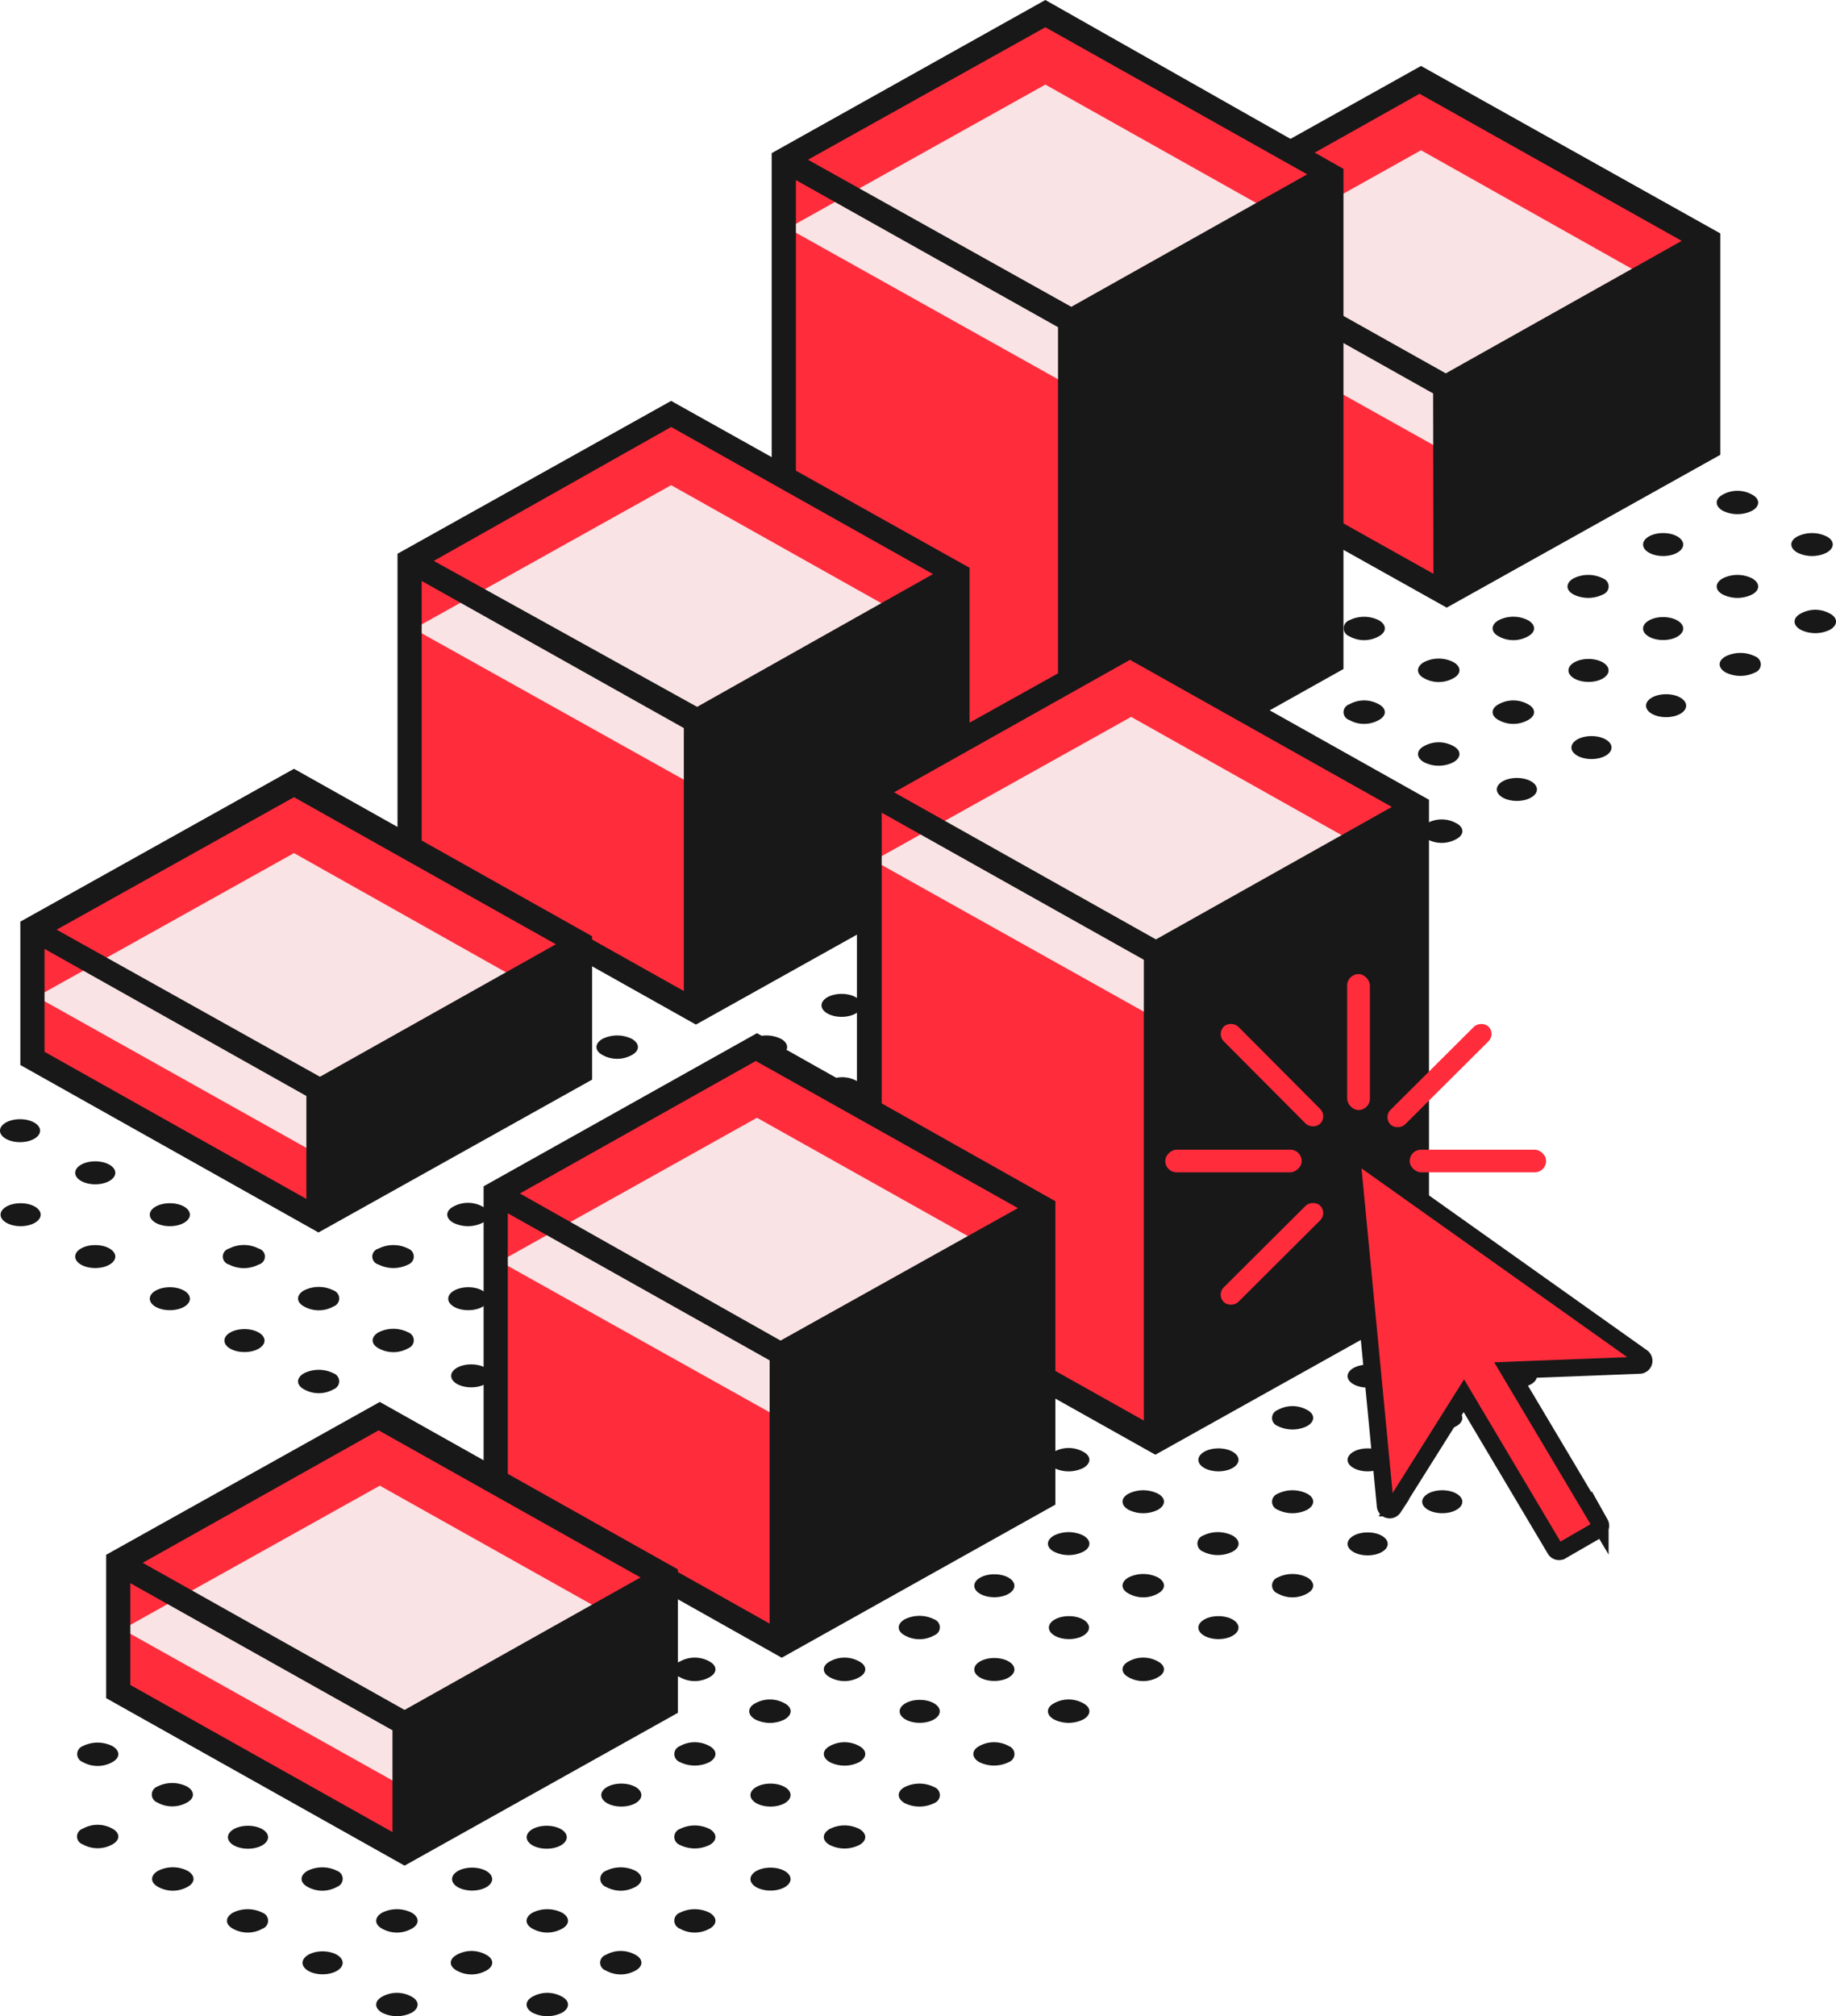 <svg xmlns="http://www.w3.org/2000/svg" fill="none" viewBox="0 0 174 191"><path fill="#181818" d="M31.607 130.095a.832.832 0 01.39.299.8.8 0 010 .923.832.832 0 01-.39.299 2.861 2.861 0 01-2.795 0c-.754-.407-.754-1.087 0-1.521a3.141 3.141 0 012.795 0zm7.07-3.885a.838.838 0 01.39.299.8.8 0 010 .923.832.832 0 01-.39.299 2.85 2.85 0 01-1.397.364 2.85 2.85 0 01-1.397-.364c-.755-.407-.755-1.086 0-1.521a3.141 3.141 0 012.794 0zm5.702-2.092c1.05 0 1.9-.486 1.9-1.086 0-.6-.85-1.087-1.9-1.087-1.05 0-1.9.487-1.9 1.087s.85 1.086 1.9 1.086zm7.098-3.993c1.05 0 1.9-.486 1.9-1.087 0-.6-.85-1.086-1.9-1.086-1.05 0-1.9.486-1.9 1.086 0 .601.85 1.087 1.9 1.087zm8.412-5.813c.754.407.754 1.086 0 1.521a3.154 3.154 0 01-2.795 0c-.755-.435-.755-1.114 0-1.521a2.85 2.85 0 011.397-.364c.49 0 .973.125 1.398.364zm7.071-3.967c.754.408.754 1.087 0 1.522a3.154 3.154 0 01-2.795 0 .84.84 0 01-.39-.3.795.795 0 010-.922.834.834 0 01.39-.3 2.861 2.861 0 012.794 0zm7.07-3.966c.754.408.754 1.087 0 1.522a3.154 3.154 0 01-2.795 0 .84.84 0 01-.39-.3.796.796 0 010-.922.834.834 0 01.39-.3 2.862 2.862 0 012.795 0zm7.182-3.966c.754.408.754 1.087 0 1.494a2.85 2.85 0 01-1.398.364 2.85 2.85 0 01-1.397-.364c-.754-.407-.754-1.086 0-1.494a2.861 2.861 0 012.795 0zm6.986-3.993c.158.06.294.163.39.3a.8.8 0 010 .922.836.836 0 01-.39.3 2.854 2.854 0 01-1.397.363c-.49 0-.973-.125-1.398-.364-.754-.407-.754-1.086 0-1.521a3.146 3.146 0 012.795 0zm-65.03 29.665c1.05 0 1.9-.487 1.9-1.087s-.85-1.087-1.9-1.087c-1.05 0-1.9.487-1.9 1.087s.85 1.087 1.9 1.087zm8.439-5.841a.832.832 0 01.39.299.801.801 0 01-.39 1.222 2.85 2.85 0 01-1.397.364 2.85 2.85 0 01-1.398-.364c-.754-.407-.754-1.086 0-1.521a3.141 3.141 0 012.795 0zm7.07-3.966a.832.832 0 01.39.299.8.8 0 010 .923.838.838 0 01-.39.299 3.14 3.14 0 01-1.397.326 3.14 3.14 0 01-1.397-.326.81.81 0 01-.433-.282.77.77 0 010-.958.813.813 0 01.433-.281 3.141 3.141 0 012.794 0zm7.071-3.966c.755.407.755 1.086 0 1.521a3.154 3.154 0 01-2.795 0c-.754-.435-.754-1.114 0-1.521a2.85 2.85 0 011.398-.364c.49 0 .972.125 1.397.364zm7.07-3.967c.755.408.755 1.087 0 1.522a3.154 3.154 0 01-2.794 0c-.755-.435-.755-1.114 0-1.522a2.861 2.861 0 012.794 0zm7.071-3.966c.754.408.754 1.087 0 1.522a3.154 3.154 0 01-2.795 0c-.755-.435-.755-1.114 0-1.522a2.861 2.861 0 012.794 0zm5.729-2.119c1.05 0 1.9-.486 1.9-1.086 0-.601-.85-1.087-1.9-1.087-1.05 0-1.9.486-1.9 1.087 0 .6.85 1.086 1.9 1.086zm8.412-5.84c.754.435.754 1.114 0 1.521a2.854 2.854 0 01-1.398.364c-.49 0-.972-.125-1.397-.364a.835.835 0 01-.39-.299.8.8 0 010-.923.835.835 0 01.39-.299 3.147 3.147 0 012.795 0zm5.728-2.092c1.05 0 1.9-.486 1.9-1.086 0-.6-.85-1.087-1.9-1.087-1.049 0-1.9.487-1.9 1.087s.851 1.086 1.9 1.086zm-63.661 27.79c1.05 0 1.9-.486 1.9-1.086 0-.6-.85-1.087-1.9-1.087-1.05 0-1.9.487-1.9 1.087s.85 1.086 1.9 1.086zm8.412-5.84a.813.813 0 01.432.281.775.775 0 010 .958.81.81 0 01-.432.282 3.088 3.088 0 01-2.795 0 .81.81 0 01-.432-.282.77.77 0 010-.958.814.814 0 01.432-.281 3.089 3.089 0 012.795 0zm7.098-3.966a.832.832 0 01.39.299.8.8 0 010 .923.839.839 0 01-.39.299 3.154 3.154 0 01-2.795 0c-.754-.435-.754-1.114 0-1.521a2.85 2.85 0 011.398-.364c.49 0 .972.125 1.397.364zm5.701-2.119c1.05 0 1.9-.487 1.9-1.087s-.85-1.087-1.9-1.087c-1.05 0-1.9.487-1.9 1.087s.85 1.087 1.9 1.087zm7.071-3.967c1.05 0 1.9-.486 1.9-1.086 0-.6-.85-1.087-1.9-1.087-1.05 0-1.9.487-1.9 1.087s.85 1.086 1.9 1.086zm7.098-3.966c1.05 0 1.9-.486 1.9-1.086 0-.601-.85-1.087-1.9-1.087-1.05 0-1.9.486-1.9 1.087 0 .6.85 1.086 1.9 1.086zm8.412-5.84c.754.435.754 1.114 0 1.521a2.853 2.853 0 01-1.398.364c-.49 0-.972-.125-1.397-.364-.755-.407-.755-1.086 0-1.521a3.146 3.146 0 012.794 0zm7.071-3.966c.754.434.754 1.114 0 1.521a2.857 2.857 0 01-2.795 0 .834.834 0 01-.39-.3.799.799 0 010-.922.834.834 0 01.39-.3 3.145 3.145 0 012.794 0zm7.07-3.966c.754.434.754 1.113 0 1.52a3.147 3.147 0 01-2.795 0 .835.835 0 01-.39-.298.8.8 0 010-.923.834.834 0 01.39-.3 3.146 3.146 0 012.795 0zM9.027 120.125c1.05 0 1.9-.486 1.9-1.087 0-.6-.85-1.086-1.9-1.086-1.05 0-1.9.486-1.9 1.086 0 .601.85 1.087 1.9 1.087zm7.07-3.966c1.05 0 1.9-.487 1.9-1.087s-.85-1.086-1.9-1.086c-1.05 0-1.9.486-1.9 1.086 0 .6.85 1.087 1.9 1.087zm8.412-5.814c.754.408.754 1.087 0 1.522a3.088 3.088 0 01-2.795 0c-.754-.435-.754-1.114 0-1.522a2.862 2.862 0 012.795 0zm7.098-3.966a.834.834 0 01.39.3.796.796 0 010 .922.84.84 0 01-.39.3 3.154 3.154 0 01-2.795 0c-.754-.435-.754-1.114 0-1.522a2.861 2.861 0 012.795 0zm7.071-3.966a.814.814 0 01.4.287.772.772 0 010 .92.808.808 0 01-.4.287 2.85 2.85 0 01-1.398.364c-.49 0-.972-.125-1.397-.364-.755-.407-.755-1.086 0-1.494a2.862 2.862 0 012.794 0zm5.701-2.118c1.05 0 1.9-.487 1.9-1.087s-.85-1.087-1.9-1.087c-1.05 0-1.9.487-1.9 1.087s.85 1.087 1.9 1.087zm7.098-3.967c1.05 0 1.9-.486 1.9-1.086 0-.6-.85-1.087-1.9-1.087-1.05 0-1.9.487-1.9 1.087s.85 1.086 1.9 1.086zm8.412-5.84c.754.434.754 1.113 0 1.52a3.146 3.146 0 01-2.795 0c-.755-.407-.755-1.086 0-1.52a3.145 3.145 0 012.794 0zm5.729-2.119c1.05 0 1.9-.487 1.9-1.087s-.85-1.086-1.9-1.086c-1.05 0-1.9.486-1.9 1.086 0 .6.85 1.087 1.9 1.087zm-63.663 27.79c1.05 0 1.9-.487 1.9-1.087s-.85-1.086-1.9-1.086c-1.05 0-1.9.486-1.9 1.086 0 .6.85 1.087 1.9 1.087zm7.072-3.966c1.05 0 1.9-.487 1.9-1.087s-.85-1.087-1.9-1.087c-1.05 0-1.9.487-1.9 1.087s.85 1.087 1.9 1.087zm7.07-3.967c1.05 0 1.9-.486 1.9-1.086 0-.6-.85-1.087-1.9-1.087-1.05 0-1.9.487-1.9 1.087s.85 1.086 1.9 1.086zm7.071-3.966c1.05 0 1.9-.486 1.9-1.086 0-.601-.85-1.087-1.9-1.087-1.05 0-1.9.486-1.9 1.087 0 .6.85 1.086 1.9 1.086zm8.439-5.84c.158.06.294.163.39.3a.8.8 0 010 .922.835.835 0 01-.39.3 2.854 2.854 0 01-1.397.363c-.49 0-.973-.125-1.398-.364-.754-.407-.754-1.086 0-1.521a3.146 3.146 0 012.795 0zm7.07-3.966a.82.82 0 01.39.3.799.799 0 010 .922.834.834 0 01-.39.3 2.857 2.857 0 01-2.794 0c-.755-.408-.755-1.088 0-1.522a3.145 3.145 0 012.794 0zm7.071-3.966c.755.434.755 1.113 0 1.52a3.146 3.146 0 01-2.795 0c-.754-.407-.754-1.086 0-1.52a3.145 3.145 0 012.795 0zm7.07-3.858c.755.408.755 1.087 0 1.522a3.147 3.147 0 01-2.794 0c-.755-.435-.755-1.114 0-1.522a3.146 3.146 0 012.794 0zm7.071-4.074c.754.407.754 1.086 0 1.52a3.146 3.146 0 01-2.795 0 .835.835 0 01-.39-.298.8.8 0 010-.923.835.835 0 01.39-.3 2.856 2.856 0 012.795 0zM1.9 108.2c1.05 0 1.9-.487 1.9-1.087s-.85-1.086-1.9-1.086c-1.05 0-1.9.486-1.9 1.086 0 .6.85 1.087 1.9 1.087zm5.701-5.841A3.14 3.14 0 019 102.033c.485 0 .964.111 1.397.326.754.408.754 1.087 0 1.521a3.142 3.142 0 01-2.795 0c-.754-.434-.754-1.113 0-1.521zm9.781-3.966c.755.407.755 1.086 0 1.521a3.143 3.143 0 01-2.794 0c-.643-.435 2.04-1.956 2.794-1.521zm7.071-3.966c.755.407.755 1.086 0 1.52a3.146 3.146 0 01-2.795 0c-.643-.434 2.068-1.955 2.795-1.52zm7.07-3.967c.755.408.755 1.087 0 1.495a2.856 2.856 0 01-2.794 0c-.615-.408 2.18-1.93 2.794-1.495zm7.071-3.993c.754.435.754 1.114 0 1.522a2.856 2.856 0 01-2.795 0c-.643-.408 2.068-1.929 2.795-1.522zm7.098-3.966c.158.06.294.164.39.3a.8.8 0 010 .922.834.834 0 01-.39.3 2.857 2.857 0 01-2.795 0c-.67-.408 1.985-1.93 2.795-1.522zm7.071-4.021c.158.06.294.164.39.3a.8.8 0 010 .923.835.835 0 01-.39.299 3.145 3.145 0 01-2.795 0c-.67-.353 2.04-1.874 2.794-1.521zm.502 110.672c.755.408.755 1.087 0 1.521a3.141 3.141 0 01-2.794 0c-.755-.434-.755-1.113 0-1.521a2.861 2.861 0 012.794 0zm6.959-3.966c.755.407.755 1.087 0 1.494a2.861 2.861 0 01-2.794 0 .808.808 0 01-.401-.287.772.772 0 010-.92c.1-.134.24-.235.4-.287a2.861 2.861 0 012.795 0zm7.015-3.993c.754.434.754 1.114 0 1.521a2.861 2.861 0 01-2.795 0 .832.832 0 01-.39-.299.801.801 0 01.39-1.222 3.141 3.141 0 012.795 0zm5.784-2.092c1.05 0 1.9-.487 1.9-1.087s-.85-1.086-1.9-1.086c-1.049 0-1.9.486-1.9 1.086 0 .6.851 1.087 1.9 1.087zm8.412-5.84c.755.434.755 1.113 0 1.521a3.088 3.088 0 01-2.794 0c-.755-.408-.755-1.087 0-1.521a3.089 3.089 0 012.794 0zm7.099-3.967a.834.834 0 01.39.3.795.795 0 010 .922.84.84 0 01-.39.3 3.154 3.154 0 01-2.795 0c-.755-.435-.755-1.114 0-1.522a3.154 3.154 0 012.795 0zm7.07-3.884a.833.833 0 01.39.299.798.798 0 010 .922.835.835 0 01-.39.3 3.154 3.154 0 01-2.795 0c-.754-.435-.754-1.114 0-1.521a2.85 2.85 0 011.398-.364c.49 0 .972.125 1.397.364zm7.07-4.048c.755.407.755 1.087 0 1.521a3.137 3.137 0 01-2.794 0c-.755-.434-.755-1.114 0-1.521a2.861 2.861 0 012.794 0zm7.071-3.966c.754.407.754 1.086 0 1.494a2.863 2.863 0 01-2.795 0c-.754-.408-.754-1.087 0-1.494a2.851 2.851 0 011.397-.364c.491 0 .973.125 1.398.364zm5.729-2.119c1.049 0 1.9-.487 1.9-1.087s-.851-1.086-1.9-1.086c-1.05 0-1.901.486-1.901 1.086 0 .6.851 1.087 1.901 1.087zm8.412-5.84c.754.434.754 1.113 0 1.521a2.863 2.863 0 01-2.795 0 .84.84 0 01-.39-.299.801.801 0 01-.148-.462.8.8 0 01.148-.461.833.833 0 01.39-.299 3.14 3.14 0 012.795 0zm5.729-2.092c1.049 0 1.9-.487 1.9-1.087s-.851-1.087-1.9-1.087c-1.05 0-1.901.487-1.901 1.087s.851 1.087 1.901 1.087zm7.07-3.994c1.049 0 1.9-.486 1.9-1.086 0-.6-.851-1.087-1.9-1.087-1.05 0-1.9.487-1.9 1.087s.85 1.086 1.9 1.086zm7.07-3.966c1.05 0 1.901-.486 1.901-1.086 0-.6-.851-1.087-1.901-1.087-1.049 0-1.9.487-1.9 1.087s.851 1.086 1.9 1.086zM39.013 189.152c.754.408.754 1.087 0 1.521a3.141 3.141 0 01-2.795 0c-.754-.434-.754-1.113 0-1.521a2.862 2.862 0 012.795 0zm7.07-3.966c.755.407.755 1.087 0 1.494a2.861 2.861 0 01-2.794 0c-.755-.407-.755-1.087 0-1.494a2.861 2.861 0 012.794 0zm7.182-3.993c.755.434.755 1.114 0 1.521a2.862 2.862 0 01-2.794 0c-.755-.407-.755-1.087 0-1.521a3.141 3.141 0 012.794 0zm6.959-3.966c.755.434.755 1.113 0 1.521a2.862 2.862 0 01-2.795 0 .838.838 0 01-.39-.299.8.8 0 010-.923.832.832 0 01.39-.299 3.142 3.142 0 012.795 0zm7.015-3.966c.754.434.754 1.113 0 1.521a3.154 3.154 0 01-2.795 0 .838.838 0 01-.39-.299.801.801 0 01.39-1.222 3.141 3.141 0 012.795 0zm5.784-2.119c1.05 0 1.9-.487 1.9-1.087s-.85-1.087-1.9-1.087c-1.049 0-1.9.487-1.9 1.087s.851 1.087 1.9 1.087zm8.412-5.732c.755.407.755 1.086 0 1.521a3.088 3.088 0 01-2.794 0c-.755-.435-.755-1.114 0-1.521a2.85 2.85 0 011.397-.364c.49 0 .972.125 1.397.364zm5.729-2.201c1.05 0 1.9-.486 1.9-1.086 0-.601-.85-1.087-1.9-1.087-1.05 0-1.9.486-1.9 1.087 0 .6.85 1.086 1.9 1.086zm7.071-3.966c1.05 0 1.9-.486 1.9-1.087 0-.6-.85-1.086-1.9-1.086-1.05 0-1.9.486-1.9 1.086 0 .601.85 1.087 1.9 1.087zm7.07-3.966c1.05 0 1.9-.487 1.9-1.087s-.85-1.086-1.9-1.086c-1.05 0-1.9.486-1.9 1.086 0 .6.85 1.087 1.9 1.087zm8.44-5.84c.754.434.754 1.113 0 1.521a2.863 2.863 0 01-2.795 0c-.754-.408-.754-1.087 0-1.521a3.144 3.144 0 012.795 0zm7.07-3.967c.755.435.755 1.114 0 1.522a3.153 3.153 0 01-2.794 0 .833.833 0 01-.391-.3.802.802 0 01.391-1.222 3.15 3.15 0 012.794 0zm7.071-3.966c.754.408.754 1.087 0 1.521a3.145 3.145 0 01-2.795 0 .833.833 0 01-.39-.299.8.8 0 01-.148-.461c0-.165.052-.326.148-.462a.84.84 0 01.39-.299 3.14 3.14 0 011.397-.326c.486 0 .965.111 1.398.326zm5.729-2.119c1.049 0 1.9-.486 1.9-1.086 0-.6-.851-1.087-1.9-1.087-1.05 0-1.901.487-1.901 1.087s.851 1.086 1.901 1.086zm7.07-3.966c1.049 0 1.9-.486 1.9-1.086 0-.601-.851-1.087-1.9-1.087-1.05 0-1.9.486-1.9 1.087 0 .6.85 1.086 1.9 1.086zm7.07-3.966c1.05 0 1.901-.486 1.901-1.086 0-.601-.851-1.087-1.901-1.087-1.049 0-1.9.486-1.9 1.087 0 .6.851 1.086 1.9 1.086zm-113.182 55.58c1.05 0 1.9-.486 1.9-1.086 0-.601-.85-1.087-1.9-1.087-1.05 0-1.9.486-1.9 1.087 0 .6.85 1.086 1.9 1.086zm8.44-5.84c.754.434.754 1.114 0 1.521a2.861 2.861 0 01-2.795 0c-.754-.407-.754-1.087 0-1.521a3.141 3.141 0 012.795 0zm5.729-2.092c1.05 0 1.9-.487 1.9-1.087s-.85-1.086-1.9-1.086c-1.05 0-1.9.486-1.9 1.086 0 .6.85 1.087 1.9 1.087zm7.07-3.966c1.05 0 1.9-.487 1.9-1.087s-.85-1.086-1.9-1.086c-1.05 0-1.9.486-1.9 1.086 0 .6.85 1.087 1.9 1.087zm7.071-3.993c1.05 0 1.9-.487 1.9-1.087s-.85-1.087-1.9-1.087c-1.05 0-1.9.487-1.9 1.087s.85 1.087 1.9 1.087zm8.356-5.732c.754.407.754 1.086 0 1.521a3.154 3.154 0 01-2.795 0 .834.834 0 01-.39-.3.796.796 0 010-.922.832.832 0 01.39-.299 2.85 2.85 0 011.397-.364c.49 0 .973.125 1.398.364zm7.126-4.048c.754.407.754 1.087 0 1.521a3.089 3.089 0 01-2.795 0c-.754-.434-.754-1.114 0-1.521a2.861 2.861 0 012.795 0zm7.07-3.966c.755.407.755 1.086 0 1.494a2.861 2.861 0 01-2.794 0c-.755-.408-.755-1.087 0-1.494a2.85 2.85 0 011.397-.364c.49 0 .972.125 1.397.364zm7.099-3.993a.832.832 0 01.39.299.8.8 0 010 .923.832.832 0 01-.39.299 2.861 2.861 0 01-2.795 0c-.755-.407-.755-1.087 0-1.521a3.142 3.142 0 012.795 0zm5.701-2.092c1.05 0 1.9-.487 1.9-1.087s-.85-1.086-1.9-1.086c-1.05 0-1.9.486-1.9 1.086 0 .6.85 1.087 1.9 1.087zm8.439-5.841c.755.435.755 1.114 0 1.522a3.15 3.15 0 01-2.794 0c-.755-.408-.755-1.087 0-1.522a3.152 3.152 0 012.794 0zm7.071-3.966c.754.408.754 1.087 0 1.521a3.145 3.145 0 01-2.795 0c-.754-.434-.754-1.113 0-1.521a3.143 3.143 0 011.397-.326c.486 0 .965.111 1.398.326zm5.729-2.119c1.049 0 1.9-.486 1.9-1.086 0-.6-.851-1.087-1.9-1.087-1.05 0-1.901.487-1.901 1.087s.851 1.086 1.901 1.086zm8.412-5.813c.754.408.754 1.087 0 1.521a3.145 3.145 0 01-2.795 0 .833.833 0 01-.39-.299.8.8 0 01-.148-.461c0-.165.052-.326.148-.462a.84.84 0 01.39-.299 2.862 2.862 0 012.795 0zm5.729-2.119c1.049 0 1.9-.486 1.9-1.086 0-.601-.851-1.087-1.9-1.087-1.05 0-1.901.486-1.901 1.087 0 .6.851 1.086 1.901 1.086zm8.411-5.841c.755.435.755 1.114 0 1.522a2.862 2.862 0 01-2.794 0c-.755-.408-.755-1.087 0-1.522a3.087 3.087 0 012.794 0zM24.872 181.193a.832.832 0 01.39.299.8.8 0 010 .923.832.832 0 01-.39.299 2.861 2.861 0 01-2.795 0c-.754-.407-.754-1.087 0-1.521a3.141 3.141 0 012.795 0zm7.07-3.966a.832.832 0 01.39.299.8.8 0 010 .923.838.838 0 01-.39.299 2.861 2.861 0 01-2.794 0c-.755-.408-.755-1.087 0-1.521a3.142 3.142 0 012.794 0zm7.071-3.966c.754.434.754 1.113 0 1.521a3.154 3.154 0 01-2.795 0c-.754-.408-.754-1.087 0-1.521a3.141 3.141 0 012.795 0zm5.729-2.119c1.05 0 1.9-.487 1.9-1.087s-.85-1.087-1.9-1.087c-1.05 0-1.9.487-1.9 1.087s.85 1.087 1.9 1.087zm8.523-5.732c.755.407.755 1.086 0 1.521a3.154 3.154 0 01-2.794 0c-.755-.435-.755-1.114 0-1.521a2.85 2.85 0 011.397-.364c.49 0 .972.125 1.397.364zm6.959-4.048c.755.407.755 1.087 0 1.521a3.142 3.142 0 01-2.795 0 .832.832 0 01-.39-.299.8.8 0 010-.923.832.832 0 01.39-.299 2.862 2.862 0 012.795 0zm7.015-3.966c.754.407.754 1.086 0 1.494a2.861 2.861 0 01-2.795 0 .808.808 0 01-.4-.287.772.772 0 010-.92.805.805 0 01.4-.287 2.851 2.851 0 011.397-.364c.49 0 .973.125 1.398.364zm5.784-2.119c1.05 0 1.9-.487 1.9-1.087s-.85-1.086-1.9-1.086c-1.049 0-1.9.486-1.9 1.086 0 .6.851 1.087 1.9 1.087zm8.412-5.841c.755.435.755 1.114 0 1.522a2.86 2.86 0 01-1.397.363 2.86 2.86 0 01-1.397-.363c-.755-.408-.755-1.087 0-1.522a3.088 3.088 0 012.794 0zm5.729-2.091c1.05 0 1.9-.487 1.9-1.087s-.85-1.087-1.9-1.087c-1.05 0-1.9.487-1.9 1.087s.85 1.087 1.9 1.087zm8.44-5.841a.84.84 0 01.39.299.801.801 0 01-.39 1.222 3.142 3.142 0 01-2.795 0c-.754-.434-.754-1.113 0-1.521a3.14 3.14 0 011.398-.326c.485 0 .964.111 1.397.326zm7.07-3.966c.755.408.755 1.087 0 1.521a3.137 3.137 0 01-2.794 0c-.755-.434-.755-1.113 0-1.521a2.861 2.861 0 012.794 0zm7.071-3.966c.754.408.754 1.087 0 1.521a3.145 3.145 0 01-2.795 0c-.754-.434-.754-1.113 0-1.521a2.862 2.862 0 012.795 0zm7.07-3.966c.755.407.755 1.087 0 1.521a3.14 3.14 0 01-2.794 0 .807.807 0 01-.538-.76.807.807 0 01.538-.761 2.857 2.857 0 012.794 0zm7.071-3.994c.754.435.754 1.114 0 1.521a2.852 2.852 0 01-1.398.364c-.49 0-.972-.125-1.397-.364a.833.833 0 01-.39-.299.8.8 0 01-.148-.461c0-.165.052-.326.148-.462a.84.84 0 01.39-.299 3.14 3.14 0 011.397-.326c.486 0 .965.111 1.398.326zm5.729-2.091c1.049 0 1.9-.487 1.9-1.087s-.851-1.087-1.9-1.087c-1.05 0-1.901.487-1.901 1.087s.851 1.087 1.901 1.087zM17.774 177.227c.755.435.755 1.114 0 1.521a2.85 2.85 0 01-1.397.364c-.491 0-.973-.125-1.398-.364-.754-.407-.754-1.086 0-1.521a3.088 3.088 0 012.795 0zm5.729-2.092c1.05 0 1.9-.487 1.9-1.087s-.85-1.086-1.9-1.086c-1.05 0-1.9.486-1.9 1.086 0 .6.85 1.087 1.9 1.087zm7.07-3.993c1.05 0 1.9-.487 1.9-1.087s-.85-1.087-1.9-1.087c-1.05 0-1.9.487-1.9 1.087s.85 1.087 1.9 1.087zm8.44-5.732c.754.407.754 1.086 0 1.521a3.154 3.154 0 01-2.795 0c-.754-.435-.754-1.114 0-1.521a2.85 2.85 0 011.397-.364c.491 0 .973.125 1.398.364zm5.729-2.201c1.05 0 1.9-.486 1.9-1.086 0-.601-.85-1.087-1.9-1.087-1.05 0-1.9.486-1.9 1.087 0 .6.85 1.086 1.9 1.086zm8.523-5.813c.755.407.755 1.086 0 1.494a2.862 2.862 0 01-2.794 0c-.755-.408-.755-1.087 0-1.494a2.85 2.85 0 011.397-.364c.49 0 .972.125 1.397.364zm6.959-3.993c.755.434.755 1.114 0 1.521a2.862 2.862 0 01-2.795 0 .832.832 0 01-.39-.299.8.8 0 010-.923.832.832 0 01.39-.299 3.142 3.142 0 012.795 0zm7.015-3.966c.754.434.754 1.113 0 1.521a2.861 2.861 0 01-2.795 0 .838.838 0 01-.39-.299.801.801 0 01.39-1.222 3.141 3.141 0 012.795 0zm7.126-3.966c.754.434.754 1.113 0 1.521a3.088 3.088 0 01-2.795 0c-.754-.408-.754-1.087 0-1.521a3.089 3.089 0 012.795 0zm7.07-3.967c.755.408.755 1.087 0 1.522a3.088 3.088 0 01-2.794 0c-.755-.435-.755-1.114 0-1.522a3.1 3.1 0 012.794 0zm5.729-2.119c1.05 0 1.9-.486 1.9-1.086 0-.6-.85-1.087-1.9-1.087-1.05 0-1.9.487-1.9 1.087s.85 1.086 1.9 1.086zm7.071-3.966c1.05 0 1.9-.486 1.9-1.086 0-.601-.85-1.087-1.9-1.087-1.05 0-1.9.486-1.9 1.087 0 .6.85 1.086 1.9 1.086zm8.439-5.813c.755.407.755 1.087 0 1.521a3.137 3.137 0 01-2.794 0c-.755-.434-.755-1.114 0-1.521a2.861 2.861 0 012.794 0zm7.071-3.994c.754.435.754 1.114 0 1.521a2.852 2.852 0 01-1.398.364c-.49 0-.972-.125-1.397-.364-.754-.407-.754-1.086 0-1.521a3.143 3.143 0 011.397-.326c.486 0 .965.111 1.398.326zm7.07-3.965c.755.434.755 1.113 0 1.521a2.862 2.862 0 01-2.794 0 .807.807 0 01-.538-.761c0-.165.052-.325.147-.461a.83.83 0 01.391-.299 3.137 3.137 0 012.794 0zm7.071-3.967c.754.435.754 1.114 0 1.521a2.852 2.852 0 01-1.398.364c-.49 0-.972-.125-1.397-.364a.833.833 0 01-.39-.299.798.798 0 010-.923.84.84 0 01.39-.299 3.153 3.153 0 012.795 0zM10.648 173.233c.754.408.754 1.087 0 1.494a2.85 2.85 0 01-1.398.364 2.85 2.85 0 01-1.397-.364.805.805 0 01-.4-.286.773.773 0 010-.921.811.811 0 01.4-.287 2.861 2.861 0 012.795 0zm7.07-3.993c.755.435.755 1.114 0 1.521a2.85 2.85 0 01-1.397.364 2.85 2.85 0 01-1.398-.364.832.832 0 01-.39-.299.8.8 0 010-.923.832.832 0 01.39-.299 3.141 3.141 0 012.795 0zm5.729-2.092c1.05 0 1.9-.486 1.9-1.086 0-.6-.85-1.087-1.9-1.087-1.05 0-1.9.487-1.9 1.087s.85 1.086 1.9 1.086zm8.412-5.84c.754.434.754 1.113 0 1.521a3.088 3.088 0 01-2.795 0c-.755-.408-.755-1.087 0-1.521a3.089 3.089 0 012.795 0zm5.729-2.119c1.05 0 1.9-.487 1.9-1.087s-.85-1.087-1.9-1.087c-1.05 0-1.9.487-1.9 1.087s.85 1.087 1.9 1.087zm8.439-5.814a.834.834 0 01.39.3.796.796 0 010 .922.84.84 0 01-.39.3 3.154 3.154 0 01-2.794 0c-.755-.435-.755-1.114 0-1.522a2.861 2.861 0 012.794 0zm7.071-3.966c.754.408.754 1.087 0 1.521a3.141 3.141 0 01-2.795 0c-.754-.434-.754-1.113 0-1.521a2.861 2.861 0 012.795 0zm7.07-3.966c.755.407.755 1.086 0 1.521a3.141 3.141 0 01-2.794 0c-.755-.435-.755-1.114 0-1.521a2.85 2.85 0 011.397-.364c.49 0 .972.125 1.397.364zm7.071-3.993c.754.434.754 1.114 0 1.521a2.861 2.861 0 01-2.795 0 .832.832 0 01-.39-.299.801.801 0 01.39-1.222 3.141 3.141 0 012.795 0zm7.07-3.966c.755.434.755 1.114 0 1.521a2.861 2.861 0 01-2.795 0 .833.833 0 01-.39-.299.801.801 0 01.39-1.222 3.142 3.142 0 012.795 0zm5.729-2.092c1.05 0 1.9-.487 1.9-1.087s-.85-1.086-1.9-1.086c-1.05 0-1.9.486-1.9 1.086 0 .6.85 1.087 1.9 1.087zm7.071-3.966c1.049 0 1.9-.487 1.9-1.087s-.851-1.086-1.9-1.086c-1.05 0-1.9.486-1.9 1.086 0 .6.85 1.087 1.9 1.087zm7.07-3.994c1.05 0 1.9-.486 1.9-1.086 0-.6-.85-1.087-1.9-1.087-1.05 0-1.9.487-1.9 1.087s.85 1.086 1.9 1.086zm8.439-5.813a.807.807 0 01.538.761.807.807 0 01-.538.76 3.137 3.137 0 01-2.794 0c-.755-.434-.755-1.113 0-1.521a2.864 2.864 0 012.794 0zm7.071-3.966a.833.833 0 01.39.299.8.8 0 010 .923.833.833 0 01-.39.299 3.144 3.144 0 01-2.795 0c-.754-.434-.754-1.114 0-1.521a2.863 2.863 0 012.795 0zm7.07-3.858c.755.408.755 1.087 0 1.494a2.851 2.851 0 01-1.397.364c-.491 0-.973-.125-1.398-.364-.754-.407-.754-1.086 0-1.494a2.863 2.863 0 012.795 0zM10.647 165.41c.755.434.755 1.114 0 1.521a2.861 2.861 0 01-2.794 0 .832.832 0 01-.39-.299.8.8 0 010-.923.832.832 0 01.39-.299 3.142 3.142 0 012.794 0zm7.071-4.103c.755.435.755 1.114 0 1.522a3.154 3.154 0 01-2.795 0 .838.838 0 01-.39-.299.8.8 0 010-.923.84.84 0 01.39-.3 3.154 3.154 0 012.795 0zm28.309-15.864a.84.84 0 01.39.299.801.801 0 01-.39 1.222 3.141 3.141 0 01-2.794 0c-.67-.434 2.04-1.956 2.794-1.521zm5.701-2.119c1.05 0 1.9-.486 1.9-1.086 0-.6-.85-1.087-1.9-1.087-1.049 0-1.9.487-1.9 1.087s.851 1.086 1.9 1.086zm8.44-5.84c.755.434.755 1.114 0 1.521a2.861 2.861 0 01-2.794 0c-.755-.407-.755-1.087 0-1.521a3.141 3.141 0 012.794 0zm7.071-3.967c.754.435.754 1.114 0 1.522a2.861 2.861 0 01-2.795 0 .834.834 0 01-.39-.3.796.796 0 010-.922.84.84 0 01.39-.3 3.154 3.154 0 012.795 0zm7.07-3.966c.755.435.755 1.114 0 1.521a3.141 3.141 0 01-2.795 0 .833.833 0 01-.39-.299.8.8 0 010-.923.84.84 0 01.39-.299 3.14 3.14 0 011.398-.326c.485 0 .964.111 1.397.326zm7.071-3.966c.754.407.754 1.087 0 1.521a3.142 3.142 0 01-2.795 0 .832.832 0 01-.39-.299.8.8 0 010-.923.832.832 0 01.39-.299 3.141 3.141 0 012.794 0zm7.07-3.966c.754.408.754 1.087 0 1.521a3.089 3.089 0 01-2.795 0c-.754-.434-.754-1.113 0-1.521a2.861 2.861 0 012.795 0zm5.729-2.119c1.05 0 1.9-.486 1.9-1.086 0-.6-.85-1.087-1.9-1.087-1.05 0-1.9.487-1.9 1.087s.85 1.086 1.9 1.086zm8.439-5.705a.814.814 0 01.401.287.775.775 0 01-.401 1.207 2.846 2.846 0 01-1.397.364 2.85 2.85 0 01-1.397-.364c-.755-.407-.755-1.086 0-1.494a2.861 2.861 0 012.794 0zm5.702-2.227c1.049 0 1.9-.486 1.9-1.086 0-.601-.851-1.087-1.9-1.087-1.05 0-1.901.486-1.901 1.087 0 .6.851 1.086 1.901 1.086zm-48.152 17.983c.755.435.755 1.114 0 1.521a3.141 3.141 0 01-2.794 0c-.755-.407-.755-1.086 0-1.521a3.14 3.14 0 011.397-.326c.486 0 .964.111 1.397.326zm5.729-2.119c1.05 0 1.9-.486 1.9-1.086 0-.6-.85-1.087-1.9-1.087-1.05 0-1.9.487-1.9 1.087s.85 1.086 1.9 1.086zm8.412-5.813c.755.408.755 1.087 0 1.521a3.141 3.141 0 01-2.795 0 .833.833 0 01-.39-.299.8.8 0 010-.923.84.84 0 01.39-.299 2.862 2.862 0 012.795 0zm5.729-2.119c1.05 0 1.9-.486 1.9-1.086 0-.6-.85-1.087-1.9-1.087-1.05 0-1.9.487-1.9 1.087s.85 1.086 1.9 1.086zm7.071-3.966c1.049 0 1.9-.486 1.9-1.087 0-.6-.851-1.086-1.9-1.086-1.05 0-1.9.486-1.9 1.086 0 .601.85 1.087 1.9 1.087zm8.439-5.841a.84.84 0 01.39.3.797.797 0 010 .923.838.838 0 01-.39.299 2.861 2.861 0 01-2.795 0c-.754-.408-.754-1.087 0-1.522a3.154 3.154 0 012.795 0zm7.07-4.047a.807.807 0 01.538.761.807.807 0 01-.538.76 2.846 2.846 0 01-1.397.364c-.49 0-.972-.125-1.397-.364-.755-.407-.755-1.086 0-1.521a3.139 3.139 0 011.397-.326c.486 0 .965.111 1.397.326zm-57.96 25.78c1.05 0 1.9-.487 1.9-1.087s-.85-1.086-1.9-1.086c-1.05 0-1.9.486-1.9 1.086 0 .6.85 1.087 1.9 1.087zm8.44-5.841c.754.407.754 1.087 0 1.521a3.141 3.141 0 01-2.795 0c-.754-.434-.754-1.114 0-1.521a3.142 3.142 0 012.795 0zm7.07-3.966c.755.408.755 1.087 0 1.521a3.141 3.141 0 01-2.794 0c-.755-.434-.755-1.113 0-1.521a2.861 2.861 0 012.794 0zm7.071-3.966c.754.407.754 1.087 0 1.521a3.141 3.141 0 01-2.795 0 .832.832 0 01-.39-.299.8.8 0 010-.923.832.832 0 01.39-.299 2.861 2.861 0 012.795 0zm7.071-3.858c.754.408.754 1.087 0 1.494a2.85 2.85 0 01-1.398.364 2.85 2.85 0 01-1.398-.364.805.805 0 01-.4-.286.773.773 0 010-.921.82.82 0 01.4-.287 2.861 2.861 0 012.795 0zm5.728-2.227c1.05 0 1.9-.486 1.9-1.086 0-.601-.85-1.087-1.9-1.087-1.05 0-1.9.486-1.9 1.087 0 .6.85 1.086 1.9 1.086zm7.071-3.966c1.049 0 1.9-.486 1.9-1.087 0-.6-.851-1.086-1.9-1.086-1.05 0-1.9.486-1.9 1.086 0 .601.85 1.087 1.9 1.087zm7.07-3.966c1.05 0 1.9-.487 1.9-1.087s-.85-1.087-1.9-1.087c-1.05 0-1.9.487-1.9 1.087s.85 1.087 1.9 1.087zm1.146-9.155c.158.06.294.163.39.3a.8.8 0 010 .922.836.836 0 01-.39.3 2.856 2.856 0 01-2.795 0c-.755-.408-.755-1.087 0-1.522a3.146 3.146 0 012.794 0zm7.07-3.966c.754.434.754 1.114 0 1.521a2.858 2.858 0 01-2.795 0c-.754-.407-.754-1.087 0-1.521a3.148 3.148 0 012.795 0zm5.729-2.092c1.049 0 1.9-.486 1.9-1.086 0-.6-.851-1.087-1.9-1.087-1.05 0-1.9.487-1.9 1.087s.85 1.086 1.9 1.086zm7.07-3.993c1.05 0 1.901-.487 1.901-1.087s-.851-1.087-1.901-1.087c-1.049 0-1.9.487-1.9 1.087s.851 1.087 1.9 1.087zm7.071-3.967c1.049 0 1.9-.486 1.9-1.086 0-.6-.851-1.087-1.9-1.087-1.05 0-1.901.487-1.901 1.087s.851 1.087 1.901 1.087zm8.411-5.813c.755.408.755 1.087 0 1.521a3.141 3.141 0 01-2.794 0 .836.836 0 01-.39-.299.8.8 0 010-.922.836.836 0 01.39-.3 2.858 2.858 0 012.794 0zm7.071-3.966c.755.407.755 1.087 0 1.521a3.088 3.088 0 01-2.795 0c-.754-.434-.754-1.114 0-1.521a2.859 2.859 0 012.795 0zm7.07-3.966c.755.407.755 1.087 0 1.494a2.855 2.855 0 01-2.794 0c-.755-.407-.755-1.087 0-1.494a2.854 2.854 0 012.794 0zm5.729-2.118c1.05 0 1.901-.487 1.901-1.087s-.851-1.087-1.901-1.087c-1.049 0-1.9.486-1.9 1.087 0 .6.851 1.086 1.9 1.086zm7.071-3.967c1.049 0 1.9-.486 1.9-1.087 0-.6-.851-1.086-1.9-1.086-1.05 0-1.901.486-1.901 1.087 0 .6.851 1.086 1.901 1.086zm8.439-5.841c.755.435.755 1.114 0 1.522a3.142 3.142 0 01-2.794 0c-.755-.408-.755-1.087 0-1.522a3.142 3.142 0 012.794 0zm7.071-3.966c.754.408.754 1.087 0 1.521a3.149 3.149 0 01-2.795 0c-.754-.434-.754-1.113 0-1.52a3.15 3.15 0 012.795 0zM85.515 90.542a3.06 3.06 0 012.795 0c.754.434.754 1.114 0 1.521a2.857 2.857 0 01-2.795 0c-.726-.435-.726-1.114 0-1.521zm9.81-3.912c.158.06.294.164.39.3a.8.8 0 010 .922.835.835 0 01-.39.3 2.856 2.856 0 01-2.795 0c-.755-.408-.755-1.087 0-1.522a3.146 3.146 0 012.794 0zm7.07-4.048a.81.81 0 01.432.282.77.77 0 010 .958.81.81 0 01-.432.282 3.147 3.147 0 01-2.795 0 .812.812 0 01-.432-.282.774.774 0 010-.958.812.812 0 01.432-.282 3.145 3.145 0 012.795 0zm5.729-2.119c1.049 0 1.9-.486 1.9-1.086 0-.6-.851-1.087-1.9-1.087-1.05 0-1.9.487-1.9 1.087s.85 1.087 1.9 1.087zm7.07-3.966c1.05 0 1.901-.486 1.901-1.086 0-.6-.851-1.087-1.901-1.087-1.049 0-1.9.487-1.9 1.087s.851 1.086 1.9 1.086zm8.412-5.813c.755.407.755 1.087 0 1.521a3.145 3.145 0 01-2.794 0 .834.834 0 01-.391-.3.798.798 0 010-.922.834.834 0 01.391-.3 2.858 2.858 0 012.794 0zm7.07-3.966c.755.407.755 1.087 0 1.494a2.858 2.858 0 01-2.794 0 .815.815 0 01-.401-.287.774.774 0 010-.92c.1-.134.24-.235.401-.287a2.857 2.857 0 012.794 0zm7.071-3.993c.755.434.755 1.114 0 1.521a2.858 2.858 0 01-2.795 0c-.754-.407-.754-1.087 0-1.521a3.092 3.092 0 012.795 0zm7.07-3.966c.755.434.755 1.113 0 1.52a2.855 2.855 0 01-2.794 0c-.755-.407-.755-1.086 0-1.52a3.084 3.084 0 012.794 0zm7.099-3.967c.158.06.294.164.39.3a.799.799 0 010 .922.836.836 0 01-.39.3 3.15 3.15 0 01-2.795 0c-.755-.408-.755-1.087 0-1.522a3.145 3.145 0 012.795 0zm5.701-2.119c1.049 0 1.9-.486 1.9-1.086 0-.6-.851-1.087-1.9-1.087-1.05 0-1.901.487-1.901 1.087s.851 1.086 1.901 1.086zm8.439-5.813c.755.407.755 1.087 0 1.521a3.142 3.142 0 01-2.794 0c-.755-.434-.755-1.114 0-1.52a2.854 2.854 0 012.794 0zM78.417 86.63a3.147 3.147 0 012.795 0c.754.435.754 1.114 0 1.521a2.856 2.856 0 01-2.795 0 .835.835 0 01-.39-.299.8.8 0 010-.922.835.835 0 01.39-.3zm9.837-4.048c.158.06.294.164.39.3a.799.799 0 010 .922.836.836 0 01-.39.3 3.145 3.145 0 01-2.795 0c-.754-.408-.754-1.087 0-1.522a3.146 3.146 0 012.795 0zm7.071-3.966c.158.06.294.164.39.3a.799.799 0 010 .922.835.835 0 01-.39.3 3.145 3.145 0 01-2.795 0c-.755-.435-.755-1.114 0-1.522a2.857 2.857 0 012.794 0zm7.07-3.966c.754.408.754 1.087 0 1.521a3.147 3.147 0 01-2.795 0c-.754-.434-.754-1.113 0-1.52a2.857 2.857 0 012.795 0zm7.07-3.966c.755.407.755 1.087 0 1.521a3.142 3.142 0 01-2.794 0c-.755-.434-.755-1.114 0-1.521a2.858 2.858 0 012.794 0zm7.071-3.966c.754.407.754 1.087 0 1.494a2.858 2.858 0 01-2.795 0c-.754-.407-.754-1.087 0-1.494a2.858 2.858 0 012.795 0zm7.07-3.993c.755.434.755 1.113 0 1.52a2.857 2.857 0 01-2.794 0 .834.834 0 01-.391-.298.799.799 0 010-.923.833.833 0 01.391-.3 3.141 3.141 0 012.794 0zm7.07-3.966c.755.434.755 1.113 0 1.52a2.858 2.858 0 01-2.794 0 .836.836 0 01-.39-.298.8.8 0 010-.923.836.836 0 01.39-.3 3.145 3.145 0 012.794 0zm7.071-3.967c.755.435.755 1.114 0 1.522a3.088 3.088 0 01-2.795 0c-.754-.408-.754-1.087 0-1.522a3.093 3.093 0 012.795 0zm5.729-2.119c1.049 0 1.9-.486 1.9-1.086 0-.6-.851-1.087-1.9-1.087-1.05 0-1.901.487-1.901 1.087s.851 1.086 1.901 1.086zm7.07-3.966c1.05 0 1.901-.486 1.901-1.086 0-.6-.851-1.087-1.901-1.087-1.049 0-1.9.486-1.9 1.087 0 .6.851 1.086 1.9 1.086zm7.071-3.966c1.049 0 1.9-.486 1.9-1.087 0-.6-.851-1.086-1.9-1.086-1.05 0-1.901.486-1.901 1.086 0 .6.851 1.087 1.901 1.087zM71.375 82.582a3.145 3.145 0 012.794 0c.755.435.755 1.114 0 1.522a2.856 2.856 0 01-2.794 0 .836.836 0 01-.39-.3.8.8 0 010-.922.836.836 0 01.39-.3zm9.837-3.966c.754.408.754 1.087 0 1.522a3.088 3.088 0 01-2.795 0c-.754-.435-.754-1.114 0-1.522a2.857 2.857 0 012.795 0zm7.042-3.966c.158.06.294.164.39.3a.8.8 0 010 .922.836.836 0 01-.39.3 3.145 3.145 0 01-2.795 0c-.754-.435-.754-1.114 0-1.522a2.857 2.857 0 012.795 0zm7.071-3.966c.158.06.294.163.39.3a.8.8 0 010 .922.836.836 0 01-.39.3 3.146 3.146 0 01-2.795 0c-.755-.436-.755-1.115 0-1.522a2.857 2.857 0 012.794 0zm5.701-2.118c1.049 0 1.9-.487 1.9-1.087s-.851-1.087-1.9-1.087c-1.05 0-1.9.487-1.9 1.087s.85 1.087 1.9 1.087zm7.098-3.966c1.049 0 1.9-.487 1.9-1.087s-.851-1.087-1.9-1.087c-1.05 0-1.9.486-1.9 1.087 0 .6.85 1.086 1.9 1.086zm7.07-3.967c1.05 0 1.901-.486 1.901-1.087 0-.6-.851-1.086-1.901-1.086-1.049 0-1.9.486-1.9 1.087 0 .6.851 1.086 1.9 1.086zm8.412-5.841c.755.435.755 1.114 0 1.522a3.145 3.145 0 01-2.794 0 .833.833 0 01-.391-.3.798.798 0 010-.922.834.834 0 01.391-.3 3.142 3.142 0 012.794 0zm5.729-2.119c1.05 0 1.9-.486 1.9-1.086 0-.6-.85-1.087-1.9-1.087-1.05 0-1.9.487-1.9 1.087s.85 1.086 1.9 1.086zm8.412-5.813c.755.407.755 1.087 0 1.521a3.088 3.088 0 01-2.795 0c-.754-.434-.754-1.114 0-1.52a2.858 2.858 0 012.795 0zm7.07-3.966c.755.407.755 1.087 0 1.521a3.085 3.085 0 01-2.794 0c-.755-.434-.755-1.114 0-1.521a2.855 2.855 0 012.794 0zm7.099-3.966a.808.808 0 01.4.287.775.775 0 01-.4 1.207 2.858 2.858 0 01-2.795 0c-.755-.408-.755-1.087 0-1.494a2.858 2.858 0 012.795 0zM64.444 78.616a3.147 3.147 0 012.795 0c.754.408.754 1.087 0 1.521a3.146 3.146 0 01-2.795 0c-.894-.407-.894-1.086 0-1.52zm8.3-2.119c1.05 0 1.9-.486 1.9-1.086 0-.6-.85-1.087-1.9-1.087-1.05 0-1.9.487-1.9 1.087s.85 1.086 1.9 1.086zm8.468-5.813c.754.407.754 1.087 0 1.521a3.088 3.088 0 01-2.795 0c-.754-.434-.754-1.114 0-1.521a2.857 2.857 0 012.795 0zm5.673-2.118c1.05 0 1.9-.487 1.9-1.087s-.85-1.087-1.9-1.087c-1.05 0-1.9.487-1.9 1.087s.85 1.087 1.9 1.087zm8.44-5.841a.833.833 0 01.39.299.8.8 0 010 .923.836.836 0 01-.39.299 2.856 2.856 0 01-2.795 0c-.755-.408-.755-1.087 0-1.521a3.145 3.145 0 012.794 0zm7.07-3.966c.754.434.754 1.113 0 1.52a2.858 2.858 0 01-2.795 0c-.754-.407-.754-1.086 0-1.52a3.148 3.148 0 012.795 0zm7.07-3.967c.755.435.755 1.114 0 1.522a3.142 3.142 0 01-2.794 0c-.755-.408-.755-1.087 0-1.522a3.142 3.142 0 012.794 0zm5.729-2.119c1.05 0 1.901-.486 1.901-1.086 0-.6-.851-1.087-1.901-1.087-1.049 0-1.9.487-1.9 1.087s.851 1.086 1.9 1.086zm8.412-5.813c.755.407.755 1.087 0 1.521a3.145 3.145 0 01-2.794 0 .833.833 0 01-.391-.299.798.798 0 010-.923.834.834 0 01.391-.299 2.857 2.857 0 012.794 0zm5.729-2.119c1.05 0 1.9-.486 1.9-1.087 0-.6-.85-1.086-1.9-1.086-1.05 0-1.9.486-1.9 1.086 0 .6.85 1.087 1.9 1.087zm8.412-5.813c.755.407.755 1.086 0 1.494a2.857 2.857 0 01-2.795 0c-.754-.408-.754-1.087 0-1.494a2.859 2.859 0 012.795 0zm7.07-3.912c.755.435.755 1.114 0 1.521a2.855 2.855 0 01-2.794 0c-.755-.407-.755-1.086 0-1.521a3.085 3.085 0 012.794 0zm-84.928 39.58c.158.06.294.164.39.3a.798.798 0 010 .922.834.834 0 01-.39.3 2.857 2.857 0 01-2.795 0c-.67-.354 2.04-1.93 2.795-1.522zm4.359-3.966a3.145 3.145 0 012.795 0c.754.435.754 1.114 0 1.521a3.146 3.146 0 01-2.795 0c-.754-.407-.754-1.086 0-1.52zm7.071-3.966a3.147 3.147 0 012.794 0c.755.407.755 1.086 0 1.521a3.146 3.146 0 01-2.794 0 .835.835 0 01-.39-.3.8.8 0 010-.922.836.836 0 01.39-.3zm9.893-3.967c.754.408.754 1.087 0 1.522a3.145 3.145 0 01-2.795 0 .835.835 0 01-.39-.3.8.8 0 010-.922.835.835 0 01.39-.3 2.857 2.857 0 012.795 0zm6.958-3.966c.755.408.755 1.087 0 1.522a3.089 3.089 0 01-2.794 0c-.755-.435-.755-1.114 0-1.522a2.856 2.856 0 012.794 0zm7.015-3.966c.754.408.754 1.087 0 1.494a2.857 2.857 0 01-2.795 0c-.754-.407-.754-1.086 0-1.494a2.857 2.857 0 012.795 0zm7.154-3.993a.833.833 0 01.39.299.798.798 0 010 .923.835.835 0 01-.39.299 2.858 2.858 0 01-2.795 0c-.754-.407-.754-1.087 0-1.521a3.147 3.147 0 012.795 0zm5.701-2.092c1.05 0 1.9-.486 1.9-1.087 0-.6-.85-1.086-1.9-1.086-1.05 0-1.9.486-1.9 1.087 0 .6.85 1.086 1.9 1.086zm7.071-3.966c1.049 0 1.9-.487 1.9-1.087s-.851-1.086-1.9-1.086c-1.05 0-1.901.486-1.901 1.086 0 .6.851 1.087 1.901 1.087zm5.728-5.84a3.15 3.15 0 012.795 0c.754.407.754 1.086 0 1.52a3.147 3.147 0 01-2.795 0c-.754-.434-.754-1.113 0-1.52zm9.782-3.858c.754.407.754 1.087 0 1.521a3.15 3.15 0 01-2.795 0c-.643-.543 2.04-2.064 2.795-1.521zm-9.446 74.732a2.86 2.86 0 012.794 0 .835.835 0 01.39.299.801.801 0 01.148.462.8.8 0 01-.148.461.828.828 0 01-.39.299 3.137 3.137 0 01-2.794 0c-.839-.434-.839-1.114 0-1.521zm-7.071-3.966a2.852 2.852 0 011.398-.364c.49 0 .972.125 1.397.364a.805.805 0 01.4.287.768.768 0 010 .92.805.805 0 01-.4.287 3.062 3.062 0 01-2.795 0c-.754-.407-.754-1.087 0-1.494zm9.781-3.994c.755.435.755 1.114 0 1.522a2.857 2.857 0 01-2.794 0c-.755-.408-.755-1.087 0-1.522a3.15 3.15 0 012.794 0zm-16.851.028a2.851 2.851 0 011.397-.364c.491 0 .973.125 1.398.364.754.434.754 1.113 0 1.521a2.863 2.863 0 01-2.795 0c-.671-.408-.671-1.114 0-1.521zm9.781-3.994c.755.435.755 1.114 0 1.522a2.857 2.857 0 01-2.795 0c-.754-.408-.754-1.087 0-1.522a3.15 3.15 0 012.795 0zm7.07-3.966c.755.435.755 1.114 0 1.521a3.141 3.141 0 01-2.794 0c-.755-.407-.755-1.086 0-1.52a3.141 3.141 0 012.794 0zm-23.922 3.966a3.088 3.088 0 012.795 0c.755.435.755 1.114 0 1.522a2.858 2.858 0 01-2.794 0c-.755-.408-.755-1.087 0-1.522zm9.782-3.966c.754.435.754 1.114 0 1.521a3.148 3.148 0 01-2.795 0c-.754-.407-.754-1.086 0-1.52a3.147 3.147 0 012.795 0zm7.07-3.966c.755.408.755 1.087 0 1.522a3.147 3.147 0 01-2.795 0c-.754-.435-.754-1.114 0-1.522a3.148 3.148 0 012.795 0zm7.07-3.966c.755.407.755 1.086 0 1.52a3.142 3.142 0 01-2.794 0c-.755-.434-.755-1.113 0-1.52a2.857 2.857 0 012.794 0zm7.071-2.445a3.147 3.147 0 01-2.795 0 .836.836 0 01-.39-.3.799.799 0 010-.922.836.836 0 01.39-.3 2.859 2.859 0 012.795 0c.755.408.755 1.087 0 1.522zm7.07-5.487c.755.407.755 1.086 0 1.494a2.858 2.858 0 01-2.794 0 .806.806 0 01-.401-.287.775.775 0 010-.92.806.806 0 01.401-.287 2.858 2.858 0 012.794 0zm5.729-2.119c1.05 0 1.901-.487 1.901-1.087s-.851-1.086-1.901-1.086c-1.049 0-1.9.486-1.9 1.086 0 .6.851 1.087 1.9 1.087zm7.071-3.966c1.049 0 1.9-.487 1.9-1.087s-.851-1.086-1.9-1.086c-1.05 0-1.9.486-1.9 1.086 0 .6.85 1.087 1.9 1.087zm7.07-3.967c1.05 0 1.901-.486 1.901-1.086 0-.6-.851-1.087-1.901-1.087-1.049 0-1.9.487-1.9 1.087s.851 1.086 1.9 1.086zm8.44-5.759c.158.06.294.164.39.3a.798.798 0 010 .922.836.836 0 01-.39.3 3.15 3.15 0 01-2.795 0c-.755-.435-.755-1.114 0-1.522a3.149 3.149 0 012.795 0zm7.098-4.048c.755.408.755 1.087 0 1.522a3.145 3.145 0 01-2.794 0c-.755-.435-.755-1.114 0-1.522a2.858 2.858 0 012.794 0z"/><path fill="#FF2C3C" d="M109.856 41.047V21.433l27.108 15.24v19.668l-27.108-15.294zm.028-19.641l24.789-13.854 27.108 15.24-24.789 13.827-27.108-15.213z"/><path fill="#F9E3E4" d="M110.276 27.871l24.397-13.637 27.108 15.24-25.012 13.203-26.493-14.806z"/><path fill="#181818" d="M134.673 6.248l-25.934 14.48v20.97l28.365 15.865 25.934-14.479V22.113L134.673 6.248zm1.174 48.11l-24.844-13.909V23.335l24.816 13.936.028 17.087zm-23.671-32.925l22.357-12.55 24.844 13.936-22.357 12.55-24.844-13.936z"/><path fill="#FF2C3C" d="M74.281 61.366v-46.18l27.136 15.239v46.18L74.281 61.367zm0-46.208L99.07 1.304l27.108 15.24-24.76 13.827-27.136-15.213z"/><path fill="#F9E3E4" d="M74.672 21.624L99.07 8.014l27.108 15.212-25.012 13.203-26.493-14.805z"/><path fill="#181818" d="M99.07 0L73.134 14.506v47.512l28.282 15.865 25.906-14.506V16L99.069 0zm1.201 74.65L75.427 60.714V17.06l24.844 13.936V74.65zM76.573 15.131l22.496-12.55 24.816 13.935-22.357 12.55-24.956-13.935z"/><path fill="#FF2C3C" d="M38.817 80.6V53.108l27.136 15.213v27.491L38.817 80.6z"/><path fill="#FF2C3C" d="M38.817 53.108l24.789-13.827 27.107 15.213-24.76 13.827-27.136-15.213z"/><path fill="#F9E3E4" d="M39.209 59.573l24.397-13.61 27.107 15.213L65.73 74.378 39.208 59.573z"/><path fill="#181818" d="M63.606 37.977l-25.934 14.48v28.74l28.281 15.865 25.934-14.48V53.789l-28.281-15.81zm1.201 55.907L39.963 79.948V55.037l24.844 13.936v24.91zM41.11 53.136l22.497-12.687 24.816 13.936-22.357 12.578L41.11 53.136z"/><path fill="#FF2C3C" d="M2.962 100.213V87.989L30.098 103.2v12.225L2.962 100.213zm.112-12.224l24.788-13.855L54.97 89.347 30.21 103.2 3.074 87.989z"/><path fill="#F9E3E4" d="M3.465 94.427l24.397-13.61 27.108 15.24-25.012 13.202L3.465 94.427z"/><path fill="#181818" d="M27.862 72.83L1.928 87.31v13.582l28.254 15.864 25.934-14.479V88.695L27.862 72.83zm1.174 40.748L4.22 99.642V89.89l24.816 13.936v9.752zM5.366 88.07l22.496-12.55L52.68 89.454l-22.357 12.551L5.366 88.07z"/><path fill="#FF2C3C" d="M82.413 121.293v-46.18l27.136 15.212v46.181l-27.136-15.213zm0-46.208l24.789-13.855 27.135 15.213-24.788 13.854-27.136-15.212z"/><path fill="#F9E3E4" d="M82.805 81.523l24.397-13.61 27.135 15.24-25.011 13.202-26.521-14.832z"/><path fill="#181818" d="M107.202 59.927l-25.99 14.48v47.538l28.281 15.865 25.934-14.479V75.764l-28.225-15.837zm1.201 74.65l-24.844-13.936V76.987l24.844 13.936v43.654zm-23.67-59.519l22.357-12.55 24.816 13.935-22.357 12.55-24.816-13.935z"/><path fill="#FF2C3C" d="M46.978 140.526v-27.518l27.107 15.239v27.492l-27.107-15.213z"/><path fill="#FF2C3C" d="M46.978 113.035l24.76-13.855 27.136 15.24-24.788 13.827-27.108-15.212z"/><path fill="#F9E3E4" d="M47.369 119.5l24.369-13.61 27.136 15.213-25.012 13.202L47.369 119.5z"/><path fill="#181818" d="M71.738 97.877l-25.906 14.506v28.768l28.254 15.892 25.934-14.506v-28.741l-28.282-15.92zm1.202 55.933l-24.816-13.936v-24.937l24.816 13.935v24.938zm-23.67-40.748l22.356-12.55 24.844 13.936-22.496 12.55-24.705-13.936z"/><path fill="#FF2C3C" d="M11.346 160.112v-12.224L38.482 163.1v12.225l-27.136-15.213z"/><path fill="#FF2C3C" d="M11.206 147.888l24.789-13.827 27.136 15.213-24.789 13.854-27.136-15.24z"/><path fill="#F9E3E4" d="M11.598 154.353l24.397-13.61 27.136 15.213-25.012 13.23-26.521-14.833z"/><path fill="#181818" d="M35.995 132.811L10.06 147.29v13.583l28.281 15.865 25.906-14.479v-13.583l-28.253-15.865zm1.201 40.748l-24.844-13.935v-9.644l24.844 13.936v9.643zm-23.67-25.508l22.357-12.55 24.816 13.936-22.357 12.55-24.816-13.936z"/><path fill="#FF2C3C" stroke="#181818" stroke-width="1.616" d="M155.599 128.558l.008.006.008.005a.418.418 0 01-.195.761l-11.061.429-1.36.053.695 1.168 7.948 13.352a.412.412 0 01.038.311.411.411 0 01-.193.252v.001l-3.529 2.035h-.001a.415.415 0 01-.316.041.416.416 0 01-.254-.193h0l-.004-.007-7.975-13.416-.675-1.136-.705 1.121-5.97 9.498-.001.002a.427.427 0 01-.195.161.418.418 0 01-.574-.347l-3.141-32.742-.001-.002a.42.42 0 01.661-.374h.002l26.79 19.021z"/><rect width="2.155" height="12.876" x="127.672" y="92.281" fill="#FF2C3C" rx="1.077"/><rect width="1.95" height="12.959" fill="#FF2C3C" rx=".975" transform="rotate(-44.884 176.216 -90.584)"/><rect width="1.95" height="13.12" fill="#FF2C3C" rx=".975" transform="scale(-1.002 .998) rotate(-45 47.736 219.855)"/><rect width="1.95" height="12.915" fill="#FF2C3C" rx=".975" transform="scale(1.002 -.998) rotate(-45 -90.825 -200.324)"/><rect width="2.146" height="12.929" x="110.433" y="111.059" fill="#FF2C3C" rx="1.073" transform="rotate(-90 110.433 111.059)"/><rect width="2.146" height="12.929" fill="#FF2C3C" rx="1.073" transform="matrix(0 -1 -1 0 146.526 111.059)"/></svg>